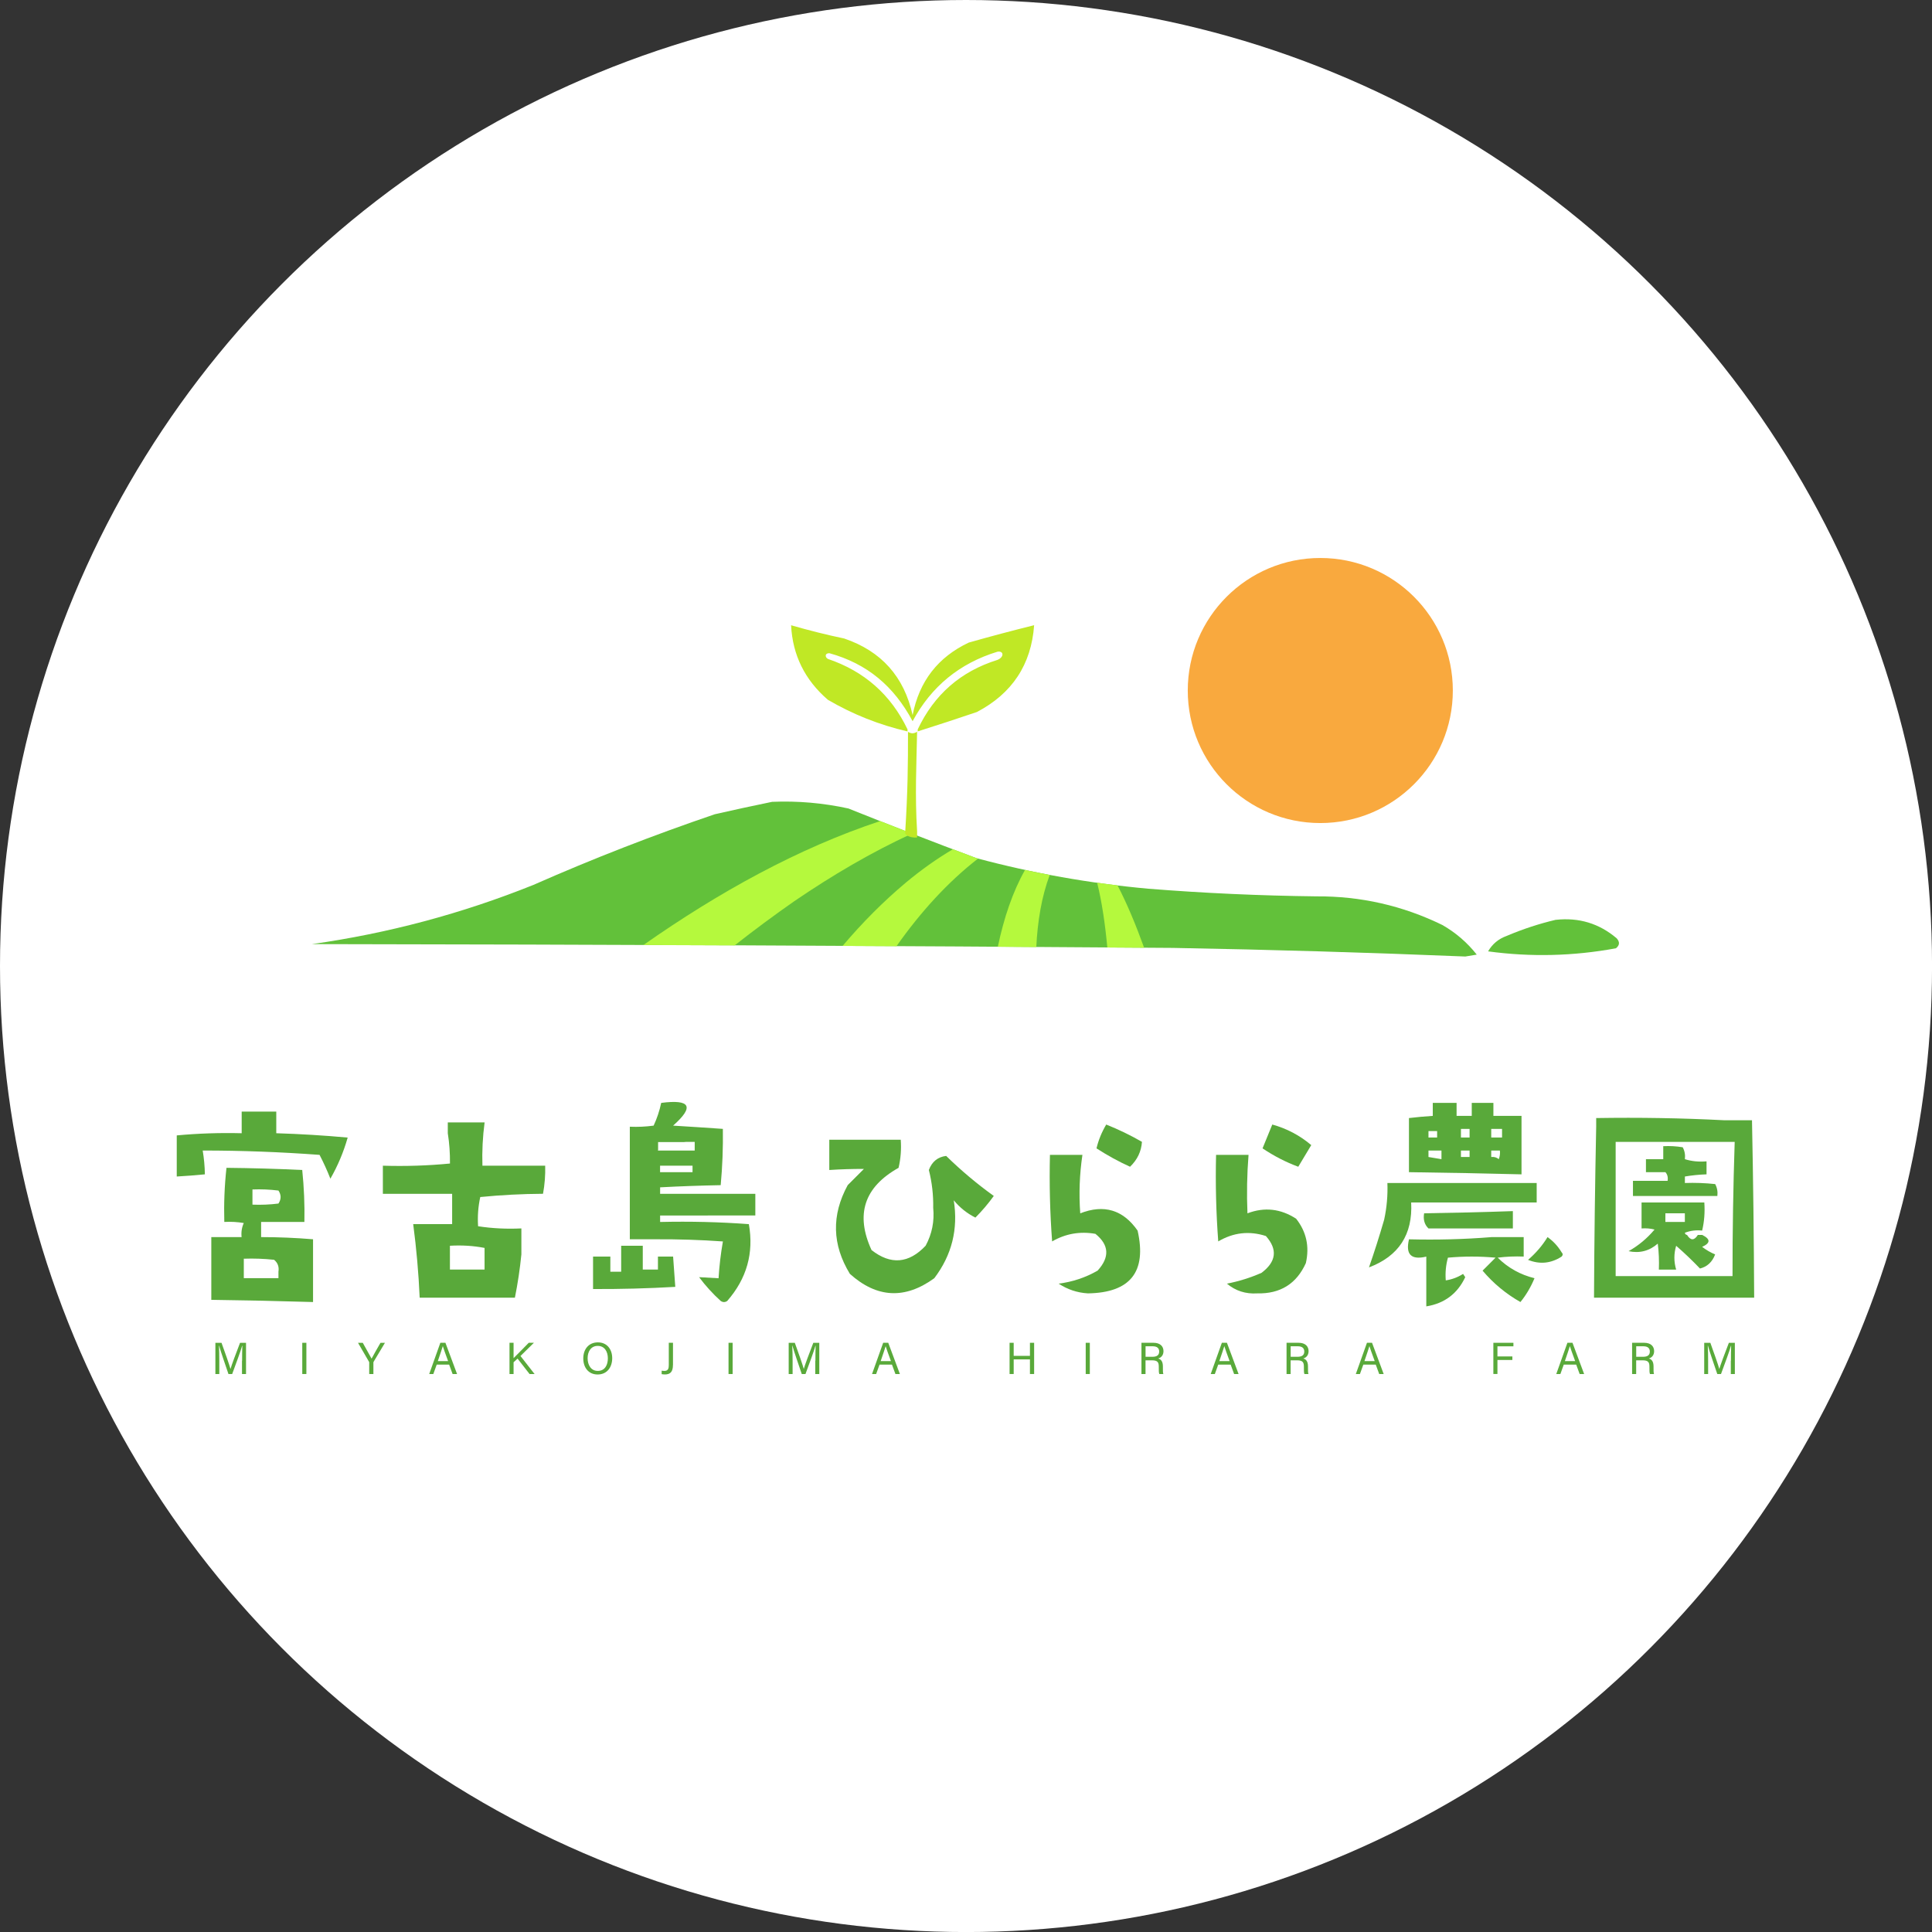 <?xml version="1.0" encoding="UTF-8"?>
<svg id="_レイヤー_1" data-name="レイヤー 1" xmlns="http://www.w3.org/2000/svg" viewBox="0 0 498.11 498.11">
  <rect x="0" y="0" width="498.11" height="498.11" fill="#333333" stroke="none"/>
  <defs>
    <style>
      .cls-1 {
        fill: #c0e825;
      }

      .cls-1, .cls-2, .cls-3 {
        fill-rule: evenodd;
      }

      .cls-4 {
        fill: #b5f93d;
      }

      .cls-2, .cls-5 {
        fill: #59a93a;
      }

      .cls-6 {
        fill: #fff;
      }

      .cls-3 {
        fill: #62c13a;
      }

      .cls-7 {
        fill: #f9a93e;
      }
    </style>
  </defs>
  <circle class="cls-6" cx="249.06" cy="249.06" r="249.06"/>
  <g>
    <path class="cls-2" d="M213.82,293.84h18.41c.18,2.45,0,4.86-.56,7.25-8.86,4.96-11.19,12.02-6.97,21.2,4.94,3.87,9.59,3.5,13.95-1.12,1.64-3.04,2.29-6.29,1.95-9.76.06-3.31-.31-6.56-1.12-9.76.8-2.15,2.29-3.36,4.46-3.63,3.86,3.77,7.95,7.21,12.28,10.32-1.46,2.02-3.04,3.88-4.74,5.58-2.16-1.08-4.02-2.57-5.58-4.46,1.18,7.42-.49,14.12-5.02,20.09-7.56,5.49-14.81,5.12-21.76-1.12-4.59-7.51-4.78-15.14-.56-22.88l4.18-4.18c-2.97,0-5.94.08-8.93.28v-7.81h0Z"/>
    <g>
      <path class="cls-2" d="M285.21,289.93c3.14,1.25,6.21,2.73,9.21,4.46-.17,2.49-1.2,4.63-3.07,6.42-2.92-1.32-5.8-2.9-8.65-4.74.51-2.14,1.35-4.19,2.51-6.14Z"/>
      <path class="cls-2" d="M270.7,297.75h8.37c-.74,5.02-.93,10.04-.56,15.07,6.13-2.39,11.06-.9,14.79,4.46,2.4,10.62-1.87,16.01-12.83,16.18-2.75-.17-5.26-1.01-7.53-2.51,3.57-.45,6.92-1.56,10.04-3.35,3.17-3.47,2.98-6.63-.56-9.49-3.96-.7-7.68-.05-11.16,1.95-.56-7.43-.74-14.87-.56-22.32h0Z"/>
    </g>
    <g>
      <path class="cls-2" d="M328.03,289.93c3.73,1.03,7.08,2.8,10.04,5.3-1.11,1.85-2.22,3.71-3.35,5.58-3.19-1.18-6.26-2.76-9.21-4.74.81-2,1.65-4.05,2.51-6.14h0Z"/>
      <path class="cls-2" d="M313.53,297.75h8.37c-.4,5.02-.49,10.04-.28,15.07,4.38-1.66,8.56-1.2,12.55,1.39,2.64,3.35,3.48,7.16,2.51,11.44-2.42,5.35-6.6,7.95-12.55,7.81-2.97.19-5.58-.65-7.81-2.51,3.07-.59,6.05-1.52,8.93-2.79,3.82-2.87,4.19-6.04,1.12-9.49-4.29-1.38-8.38-.91-12.28,1.39-.56-7.43-.74-14.87-.56-22.32h0Z"/>
    </g>
    <g>
      <path class="cls-2" d="M385.03,287.7v-3.35h-5.58v3.35h-3.91v-3.35h-6.14v3.35c-2.05.13-4.1.31-6.14.56v13.95c9.67.13,19.35.32,29.02.56v-15.07h-7.25,0ZM368.29,291.61h2.23v1.67h-2.23v-1.67ZM371.64,298.86c-1.12-.19-2.23-.37-3.35-.56v-1.67h3.35v2.23ZM378.89,298.3h-2.23v-1.67h2.23v1.67ZM378.89,293.28h-2.23v-2.23h2.23v2.23ZM386.42,298.86c-.56-.47-1.22-.65-1.95-.56v-1.67h2.23c.09.77,0,1.51-.28,2.23ZM387.26,293.28h-2.79v-2.23h2.79v2.23Z"/>
      <path class="cls-2" d="M357.69,305h38.5v5.02h-32.36c.43,8.26-3.2,13.84-10.88,16.74,1.39-3.98,2.69-8.07,3.91-12.28.68-3.13.96-6.29.84-9.49h-.01Z"/>
      <path class="cls-2" d="M390.05,312.25c-7.62.27-15.25.45-22.88.56-.28,1.61.09,2.91,1.12,3.91h21.76v-4.46h0Z"/>
      <path class="cls-2" d="M384.47,318.95h8.37v5.02c-2.24-.09-4.47,0-6.7.28,2.67,2.64,5.83,4.4,9.49,5.3-.96,2.3-2.16,4.34-3.63,6.14-3.71-2.1-6.96-4.79-9.76-8.09,1.12-1.12,2.23-2.23,3.35-3.35-4.09-.37-8.18-.37-12.28,0-.53,1.89-.72,3.85-.56,5.86,1.59-.24,3.08-.79,4.46-1.67.19.28.37.56.56.84-2.01,4.26-5.36,6.78-10.04,7.53v-12.83c-3.91.93-5.39-.56-4.46-4.46,7.17.18,14.24,0,21.2-.56h0Z"/>
      <path class="cls-2" d="M398.98,318.95c1.45,1.01,2.66,2.31,3.63,3.91.37.37.37.74,0,1.12-2.75,1.77-5.63,2.05-8.65.84,2.01-1.73,3.69-3.68,5.02-5.86h0Z"/>
    </g>
    <path class="cls-2" d="M140,307.79c.44-2.39.63-4.81.56-7.25h-16.18c-.12-3.74.07-7.46.56-11.16h-9.49v2.79c.41,2.58.59,5.19.56,7.81-5.67.55-11.43.74-17.3.56v7.25h17.86v7.81h-10.04c.83,6.3,1.39,12.62,1.67,18.97h24.55c.74-3.69,1.3-7.41,1.67-11.16v-6.7c-3.82.18-7.54,0-11.16-.56-.17-2.57.02-5.08.56-7.53,5.38-.53,10.78-.81,16.18-.84h0ZM124.93,321.74v5.58h-8.93v-6.14c3.08-.18,6.06,0,8.93.56Z"/>
    <g>
      <path class="cls-2" d="M451.7,288.82h-7.25c-10.88-.56-21.85-.74-32.92-.56v2.23c-.3,14.69-.49,29.39-.56,44.08h41.29c-.07-15.25-.25-30.51-.56-45.76h0ZM446.68,329h-30.13v-34.6h30.69c-.38,11.53-.57,23.06-.56,34.6Z"/>
      <path class="cls-2" d="M438.86,321.46c2.17-.98,2.17-2,0-3.07h-1.12c-.93,1.49-1.86,1.49-2.79,0-.3-.03-.49-.22-.56-.56,1.45-.55,2.93-.73,4.46-.56.55-2.31.74-4.73.56-7.25h-16.18v6.7c1.13-.09,2.25,0,3.35.28-1.91,2.28-4.14,4.14-6.7,5.58,2.85.6,5.36-.05,7.53-1.95.28,2.22.37,4.46.28,6.7h4.46c-.61-2.05-.61-4.1,0-6.14,2.13,1.85,4.17,3.8,6.14,5.86,1.85-.45,3.16-1.66,3.91-3.63-1.2-.51-2.32-1.16-3.35-1.95h.01ZM429.37,315.04v-2.23h5.02v2.23h-5.02Z"/>
      <path class="cls-2" d="M434.4,298.86c1.74.55,3.6.73,5.58.56v3.35c-1.87.06-3.73.25-5.58.56v1.67c2.61-.09,5.22,0,7.81.28.51.95.69,1.97.56,3.07h-21.76v-3.91h8.93c.15-.89-.04-1.64-.56-2.23h-5.02v-3.35h4.46v-3.35c1.69-.09,3.36,0,5.02.28.51.95.69,1.97.56,3.07h0Z"/>
    </g>
    <g>
      <path class="cls-2" d="M62.3,286.59h8.93v5.58c6.15.19,12.29.56,18.41,1.12-1.06,3.73-2.55,7.27-4.46,10.6-.82-2.09-1.75-4.13-2.79-6.14-10.03-.74-20.07-1.12-30.13-1.12.34,2.03.53,4.07.56,6.14-2.41.24-4.83.42-7.25.56v-10.6c5.56-.52,11.14-.7,16.74-.56v-5.58h-.01Z"/>
      <path class="cls-2" d="M67.32,318.95v-3.91h11.16c.09-4.48-.1-8.94-.56-13.39-6.51-.31-13.02-.5-19.53-.56-.51,4.63-.69,9.28-.56,13.95,1.68-.09,3.36,0,5.02.28-.51,1.14-.7,2.35-.56,3.63h-7.81v16.18c8.74.11,17.49.3,26.23.56v-16.18c-4.45-.37-8.92-.56-13.39-.56ZM65.09,306.67c2.24-.09,4.47,0,6.7.28.74,1.12.74,2.23,0,3.35-2.22.28-4.46.37-6.7.28,0,0,0-3.91,0-3.91ZM71.79,327.87v1.67h-8.93v-5.02c2.61-.09,5.21,0,7.81.28.94.78,1.32,1.8,1.12,3.07Z"/>
    </g>
    <g>
      <path class="cls-2" d="M176.88,294.4h-7.25v2.23c-.53-.79-.72-1.72-.56-2.79,2.71-.18,5.32,0,7.81.56Z"/>
      <path class="cls-2" d="M182.46,313.37h12.28v-5.58h-24.55v-1.67c5.2-.28,10.41-.46,15.62-.56.45-4.82.63-9.66.56-14.51-4.27-.3-8.55-.58-12.83-.84,5.52-4.88,4.5-6.84-3.07-5.86-.43,2.04-1.08,3.99-1.95,5.86-2.04.28-4.08.37-6.14.28v29.02h6.7c5.78-.03,11.54.15,17.3.56-.55,3.14-.93,6.3-1.12,9.49-1.7-.1-3.38-.19-5.02-.28,1.65,2.21,3.51,4.26,5.58,6.14.56.37,1.12.37,1.67,0,5.04-5.77,6.9-12.37,5.58-19.81-7.53-.56-15.15-.74-22.88-.56v-1.67h12.28,0ZM178.55,302.21h-8.37v-1.67h8.37v1.67ZM169.62,294.4h9.49v2.23h-9.49v-2.23Z"/>
      <path class="cls-2" d="M160.14,321.18h5.58v6.14h3.91v-3.35h3.91c.19,2.6.37,5.21.56,7.81-7.06.41-14.13.59-21.2.56v-8.37h4.46v3.91h2.79v-6.7h-.01Z"/>
    </g>
  </g>
  <g>
    <path class="cls-5" d="M62.42,350.82c0-1.5.02-3.02.06-3.86h-.05c-.35,1.31-1.64,4.75-2.57,7.29h-.96c-.69-2.06-2.05-5.93-2.41-7.31h-.04c.06.94.09,2.72.09,4.11v3.2h-1.01v-8.05h1.58c.91,2.5,2.04,5.72,2.31,6.74h.01c.2-.78,1.51-4.3,2.46-6.74h1.54v8.05h-1.04v-3.42h.03Z"/>
    <path class="cls-5" d="M78.99,346.2v8.05h-1.06v-8.05h1.06Z"/>
    <path class="cls-5" d="M95.19,354.25v-2.95c0-.08,0-.16-.06-.22l-2.83-4.88h1.23c.73,1.31,1.9,3.39,2.27,4.09.35-.69,1.55-2.79,2.3-4.09h1.15l-2.93,4.9s-.05.09-.05.21v2.94s-1.08,0-1.08,0Z"/>
    <path class="cls-5" d="M112.59,351.83l-.87,2.42h-1.06l2.87-8.05h1.31l3,8.05h-1.15l-.89-2.42h-3.21ZM115.53,350.92c-.77-2.12-1.19-3.24-1.36-3.85h-.01c-.2.68-.67,2.05-1.28,3.85h2.66-.01Z"/>
    <path class="cls-5" d="M131.36,346.2h1.05v3.96c.6-.62,2.65-2.65,3.91-3.96h1.33l-3.46,3.4,3.63,4.65h-1.29l-3.09-3.97-1.03.94v3.03h-1.05v-8.05h0Z"/>
    <path class="cls-5" d="M157.84,350.18c0,2.22-1.24,4.19-3.77,4.19-2.37,0-3.69-1.83-3.69-4.14s1.34-4.14,3.78-4.14c2.27,0,3.68,1.7,3.68,4.09ZM151.5,350.19c0,1.73.88,3.26,2.61,3.26,1.86,0,2.61-1.54,2.61-3.25s-.84-3.2-2.61-3.2-2.61,1.48-2.61,3.19Z"/>
    <path class="cls-5" d="M173.5,351.9c0,1.82-.72,2.46-2.07,2.46-.32,0-.61-.03-.84-.08v-.89c.15.03.49.06.74.06.97,0,1.1-.72,1.1-1.52v-5.74h1.08v5.7h-.01Z"/>
    <path class="cls-5" d="M188.89,346.2v8.05h-1.06v-8.05h1.06Z"/>
    <path class="cls-5" d="M210.23,350.82c0-1.5.02-3.02.06-3.86h-.05c-.35,1.31-1.64,4.75-2.57,7.29h-.96c-.69-2.06-2.05-5.93-2.41-7.31h-.04c.06.94.09,2.72.09,4.11v3.2h-1.01v-8.05h1.58c.91,2.5,2.04,5.72,2.31,6.74h0c.2-.78,1.51-4.3,2.46-6.74h1.54v8.05h-1.04v-3.42h.03Z"/>
    <path class="cls-5" d="M226.76,351.83l-.87,2.42h-1.06l2.87-8.05h1.31l3,8.05h-1.15l-.89-2.42h-3.21ZM229.7,350.92c-.77-2.12-1.19-3.24-1.36-3.85h0c-.2.68-.67,2.05-1.28,3.85h2.66-.01Z"/>
    <path class="cls-5" d="M260.29,346.2h1.06v3.37h4.19v-3.37h1.08v8.05h-1.08v-3.77h-4.19v3.77h-1.06v-8.05Z"/>
    <path class="cls-5" d="M280.98,346.2v8.05h-1.06v-8.05h1.06Z"/>
    <path class="cls-5" d="M295.34,350.71v3.54h-1.05v-8.05h3.15c1.65,0,2.53.9,2.53,2.15,0,1.05-.6,1.69-1.38,1.9.66.17,1.23.67,1.23,2.06v.35c0,.55-.02,1.26.12,1.6h-1.04c-.15-.35-.14-.97-.14-1.74v-.16c0-1.15-.32-1.64-1.77-1.64h-1.65ZM295.34,349.81h1.75c1.24,0,1.77-.46,1.77-1.37,0-.86-.56-1.34-1.64-1.34h-1.87v2.71h-.01Z"/>
    <path class="cls-5" d="M314.08,351.83l-.87,2.42h-1.06l2.87-8.05h1.31l3,8.05h-1.15l-.89-2.42h-3.21ZM317.02,350.92c-.77-2.12-1.19-3.24-1.36-3.85h-.01c-.2.68-.67,2.05-1.28,3.85h2.66-.01Z"/>
    <path class="cls-5" d="M332.75,350.71v3.54h-1.05v-8.05h3.15c1.65,0,2.53.9,2.53,2.15,0,1.05-.6,1.69-1.38,1.9.66.17,1.23.67,1.23,2.06v.35c0,.55-.02,1.26.12,1.6h-1.04c-.15-.35-.14-.97-.14-1.74v-.16c0-1.15-.32-1.64-1.77-1.64h-1.65ZM332.75,349.81h1.75c1.24,0,1.77-.46,1.77-1.37,0-.86-.56-1.34-1.64-1.34h-1.87v2.71h0Z"/>
    <path class="cls-5" d="M351.49,351.83l-.87,2.42h-1.06l2.87-8.05h1.31l3,8.05h-1.15l-.89-2.42h-3.21ZM354.43,350.92c-.77-2.12-1.19-3.24-1.36-3.85h-.01c-.2.68-.67,2.05-1.28,3.85h2.66-.01Z"/>
    <path class="cls-5" d="M385.02,346.2h5.17v.91h-4.12v2.61h3.85v.91h-3.85v3.61h-1.05v-8.05h0Z"/>
    <path class="cls-5" d="M403.17,351.83l-.87,2.42h-1.06l2.87-8.05h1.31l3,8.05h-1.15l-.89-2.42h-3.21ZM406.11,350.92c-.77-2.12-1.19-3.24-1.36-3.85h-.01c-.2.68-.67,2.05-1.28,3.85h2.66-.01Z"/>
    <path class="cls-5" d="M421.84,350.71v3.54h-1.05v-8.05h3.15c1.65,0,2.53.9,2.53,2.15,0,1.05-.6,1.69-1.38,1.9.66.17,1.23.67,1.23,2.06v.35c0,.55-.02,1.26.12,1.6h-1.04c-.15-.35-.14-.97-.14-1.74v-.16c0-1.15-.32-1.64-1.77-1.64h-1.65ZM421.84,349.81h1.75c1.24,0,1.77-.46,1.77-1.37,0-.86-.56-1.34-1.64-1.34h-1.87v2.71h0Z"/>
    <path class="cls-5" d="M446.27,350.82c0-1.5.02-3.02.06-3.86h-.05c-.35,1.31-1.64,4.75-2.57,7.29h-.96c-.69-2.06-2.05-5.93-2.41-7.31h-.04c.06.94.09,2.72.09,4.11v3.2h-1.01v-8.05h1.58c.91,2.5,2.04,5.72,2.31,6.74h.01c.2-.78,1.51-4.3,2.46-6.74h1.54v8.05h-1.04v-3.42h.03Z"/>
  </g>
  <g>
    <circle class="cls-7" cx="340.4" cy="178.03" r="34.17"/>
    <path class="cls-3" d="M199.07,206.73c6.64-.28,13.2.3,19.69,1.72,10.93,4.4,21.92,8.66,32.99,12.8,14.54,3.9,29.31,6.52,44.31,7.88,14.42,1.15,28.86,1.8,43.33,1.97,11.43-.07,22.26,2.39,32.49,7.39,3.43,1.96,6.39,4.51,8.86,7.63-.98.16-1.97.33-2.95.49-25.1-1.03-50.21-1.77-75.33-2.22-74.01-.55-148.03-.88-222.05-.98,19.64-2.77,38.68-7.86,57.11-15.26,15.31-6.75,30.9-12.82,46.77-18.22,4.97-1.13,9.9-2.2,14.77-3.2h.01Z"/>
    <path class="cls-3" d="M401.13,237.15c5.95-.65,11.18.94,15.68,4.76.85.95.79,1.81-.2,2.58-10.95,2.02-21.93,2.29-32.95.79,1.1-1.9,2.69-3.22,4.76-3.97,4.17-1.77,8.4-3.16,12.7-4.17h.01Z"/>
    <path class="cls-4" d="M282.87,227.59c1.22,4.92,2.06,10.63,2.62,16.69,3.16.02,6.32.04,9.49.06-2.12-5.86-4.41-11.38-6.86-16.07-1.75-.21-3.5-.44-5.25-.69h0Z"/>
    <path class="cls-4" d="M235.11,214.92c-2.74-1.06-5.46-2.16-8.19-3.23-21.15,7.01-41.58,18.32-61.04,31.96,7.84.03,15.69.05,23.53.09,5.07-3.98,10.19-7.78,15.34-11.37,9.82-6.7,19.94-12.65,30.35-17.44h0Z"/>
    <path class="cls-4" d="M252.15,221.36c-.13-.04-.27-.07-.4-.1-2.03-.76-4.04-1.54-6.06-2.31-4.21,2.47-8.29,5.39-12.21,8.66-5.72,4.8-11.16,10.26-16.24,16.27,4.63.02,9.26.05,13.89.07,6.22-8.83,13.24-16.55,21.03-22.59h0Z"/>
    <path class="cls-4" d="M264.28,224.28c-3.2,5.65-5.47,12.43-7.02,19.82,3.31.02,6.61.04,9.92.07.32-6.64,1.37-13.01,3.46-18.59-2.13-.4-4.25-.83-6.37-1.29h0Z"/>
    <g>
      <path class="cls-1" d="M236.61,188.58v-.53c4.25-8.99,11.09-14.96,20.54-17.91,1.8-.71,1.67-2.42,0-2.11-9.74,2.98-17.03,8.95-21.86,17.91-4.84-9.06-11.72-14.83-21.45-17.53-1.23-.03-1.17,1.03-.4,1.47,9.42,3.19,16.26,9.24,20.54,18.17v.53c-7.28-1.68-14.12-4.41-20.54-8.16-5.94-5.13-9.1-11.53-9.48-19.22,4.52,1.31,9.08,2.45,13.69,3.42,9.57,3.25,15.45,9.83,17.64,19.75,1.71-8.72,6.53-14.95,14.48-18.7,5.59-1.59,11.21-3.08,16.85-4.48-.73,10.14-5.65,17.6-14.75,22.38-5.08,1.72-10.17,3.39-15.27,5h0Z"/>
      <path class="cls-1" d="M234.1,188.69c.78.45,1.41.54,2.35-.03-.17,8.52-.58,16.43,0,25.68v1.58c-.99.14-2.68-.21-3.09-1.05.7-11.13.74-17.57.74-26.18h0Z"/>
    </g>
  </g>
</svg>